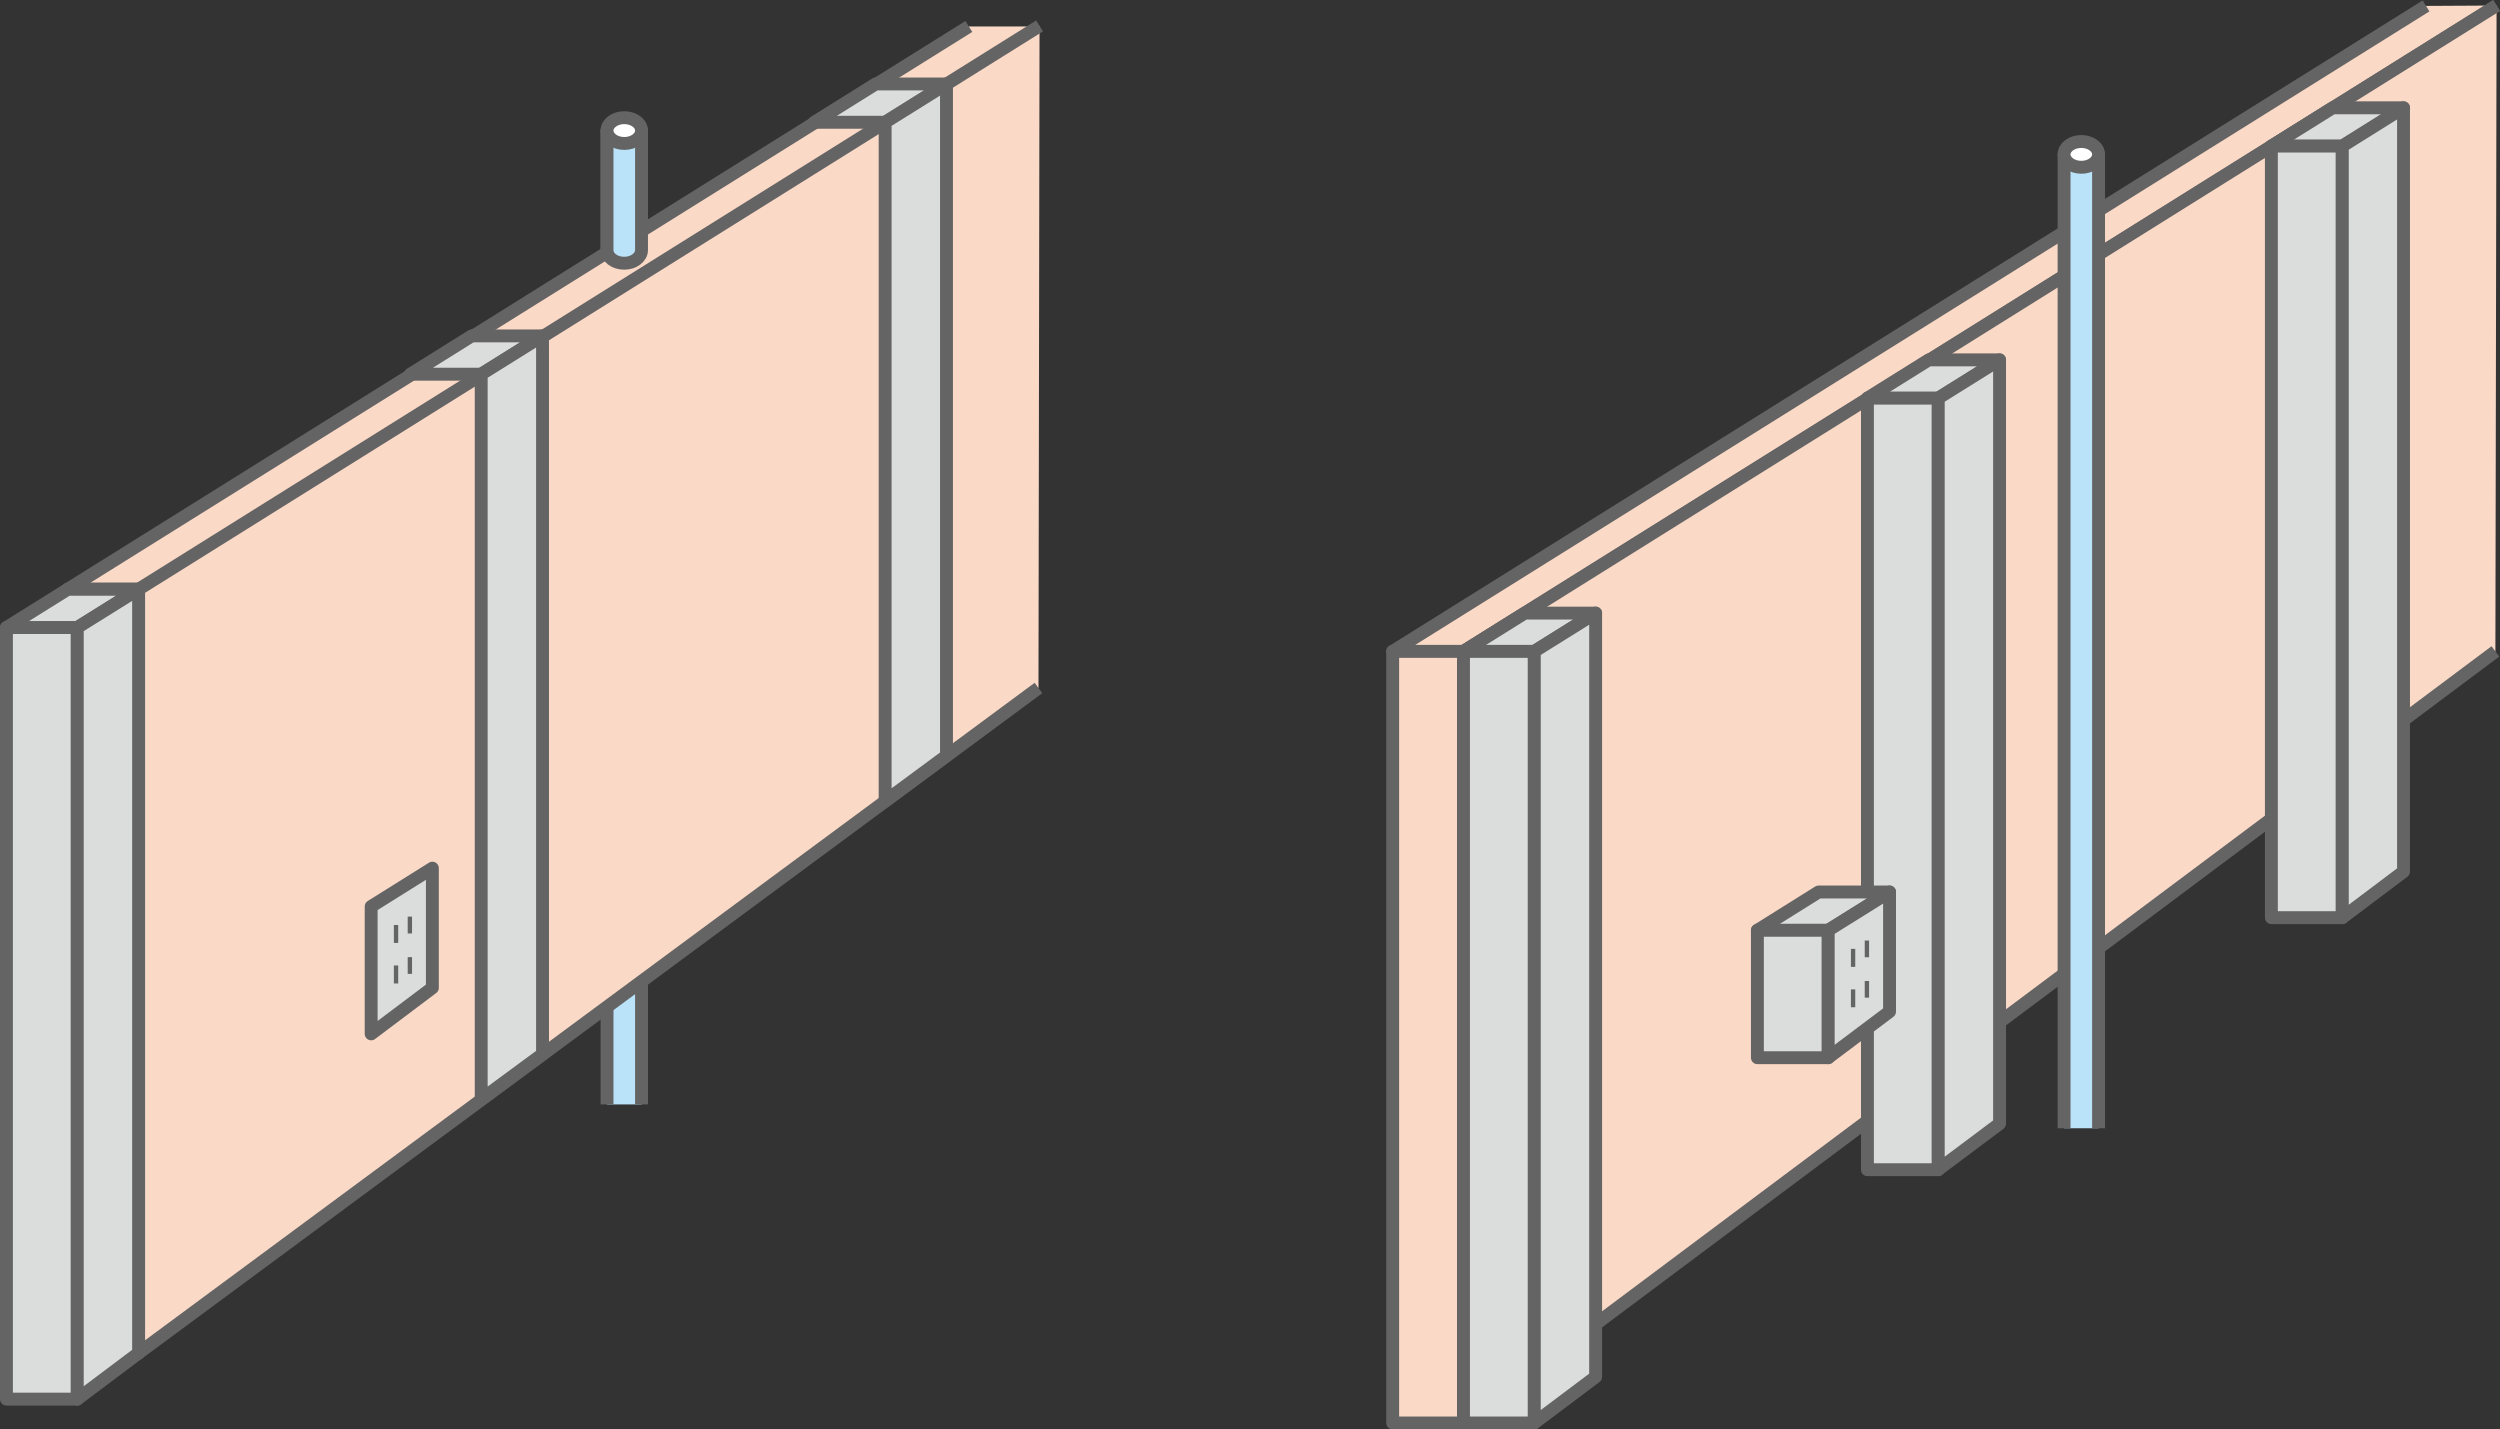 <svg xmlns="http://www.w3.org/2000/svg" viewBox="0 0 189.94 108.6"><rect x="0" y="0" width="189.94" height="108.6" fill="#333333" stroke="none"/><defs><style>.cls-1{fill:#bae2f8;}.cls-1,.cls-3,.cls-4,.cls-5,.cls-6,.cls-7{stroke:#656464;stroke-linejoin:round;}.cls-1,.cls-3,.cls-4,.cls-5,.cls-6{stroke-width:0.98px;}.cls-2,.cls-4{fill:#fad9c7;}.cls-3,.cls-7{fill:none;}.cls-5{fill:#dbdcdc;}.cls-6{fill:#fff;}.cls-7{stroke-width:0.33px;}</style></defs><g id="レイヤー_2" data-name="レイヤー 2"><g id="レイヤー_1-2" data-name="レイヤー 1"><polyline class="cls-1" points="46.12 83.91 46.12 9.92 48.74 9.92 48.74 83.91"/><polygon class="cls-2" points="73.61 2.01 5.15 44.77 10.53 44.77 78.98 2.01 73.61 2.01"/><polyline class="cls-3" points="10.53 44.77 5.15 44.77 73.61 2.01"/><rect class="cls-4" x="5.15" y="44.77" width="5.38" height="58.03"/><polyline class="cls-4" points="78.98 1.97 10.53 44.77 10.53 102.8 78.9 52.27"/><polygon class="cls-5" points="5.87 47.68 0.49 47.68 5.15 44.77 10.53 44.77 5.87 47.68"/><rect class="cls-5" x="0.49" y="47.68" width="5.38" height="58.62"/><polygon class="cls-5" points="10.53 44.77 5.87 47.68 5.87 106.3 10.53 102.8 10.53 44.77"/><path class="cls-1" d="M46.12,19V9.92h2.62V19c0,.54-.58,1-1.31,1S46.12,19.57,46.12,19Z"/><ellipse class="cls-6" cx="47.43" cy="9.92" rx="1.31" ry="0.98"/><polygon class="cls-5" points="32.85 65.96 28.2 68.87 28.2 78.55 32.85 75.05 32.85 65.96"/><line class="cls-7" x1="30.09" y1="70.28" x2="30.09" y2="71.64"/><line class="cls-7" x1="31.14" y1="69.64" x2="31.14" y2="70.92"/><line class="cls-7" x1="30.09" y1="73.35" x2="30.09" y2="74.72"/><line class="cls-7" x1="31.14" y1="72.72" x2="31.14" y2="73.99"/><polygon class="cls-5" points="36.56 28.43 31.18 28.43 35.84 25.52 41.22 25.52 36.56 28.43"/><polygon class="cls-5" points="41.22 25.52 36.56 28.43 36.56 83.52 41.22 80.09 41.22 25.52"/><polygon class="cls-5" points="67.25 9.29 61.87 9.29 66.53 6.38 71.91 6.38 67.25 9.29"/><polygon class="cls-5" points="71.91 6.38 67.25 9.29 67.25 60.86 71.91 57.42 71.91 6.38"/><polyline class="cls-4" points="189.68 0.42 111.19 49.49 105.81 49.49 184.32 0.45"/><rect class="cls-4" x="105.81" y="49.49" width="5.38" height="58.62"/><polyline class="cls-4" points="189.68 0.42 111.19 49.49 111.19 108.11 189.59 49.49"/><polygon class="cls-5" points="116.57 49.49 111.19 49.49 115.85 46.58 121.23 46.58 116.57 49.49"/><rect class="cls-5" x="111.19" y="49.49" width="5.38" height="58.62"/><polygon class="cls-5" points="121.23 46.58 116.57 49.49 116.57 108.11 121.23 104.61 121.23 46.58"/><polygon class="cls-5" points="147.26 30.25 141.88 30.25 146.54 27.34 151.92 27.34 147.26 30.25"/><rect class="cls-5" x="141.88" y="30.25" width="5.38" height="58.62"/><polygon class="cls-5" points="151.92 27.34 147.26 30.25 147.26 88.86 151.92 85.37 151.92 27.34"/><polygon class="cls-5" points="177.96 11.1 172.57 11.1 177.23 8.19 182.61 8.19 177.96 11.1"/><rect class="cls-5" x="172.57" y="11.1" width="5.38" height="58.62"/><polygon class="cls-5" points="182.61 8.19 177.96 11.1 177.96 69.72 182.61 66.22 182.61 8.19"/><polyline class="cls-1" points="156.82 85.72 156.82 11.73 159.44 11.73 159.44 85.72"/><ellipse class="cls-6" cx="158.13" cy="11.73" rx="1.31" ry="0.98"/><polygon class="cls-5" points="138.9 70.68 133.52 70.68 138.17 67.77 143.56 67.77 138.9 70.68"/><rect class="cls-5" x="133.52" y="70.68" width="5.38" height="9.68"/><polygon class="cls-5" points="143.56 67.77 138.9 70.68 138.9 80.36 143.56 76.86 143.56 67.77"/><line class="cls-7" x1="140.79" y1="72.09" x2="140.79" y2="73.46"/><line class="cls-7" x1="141.84" y1="71.46" x2="141.84" y2="72.73"/><line class="cls-7" x1="140.79" y1="75.17" x2="140.79" y2="76.53"/><line class="cls-7" x1="141.84" y1="74.53" x2="141.84" y2="75.8"/></g></g></svg>